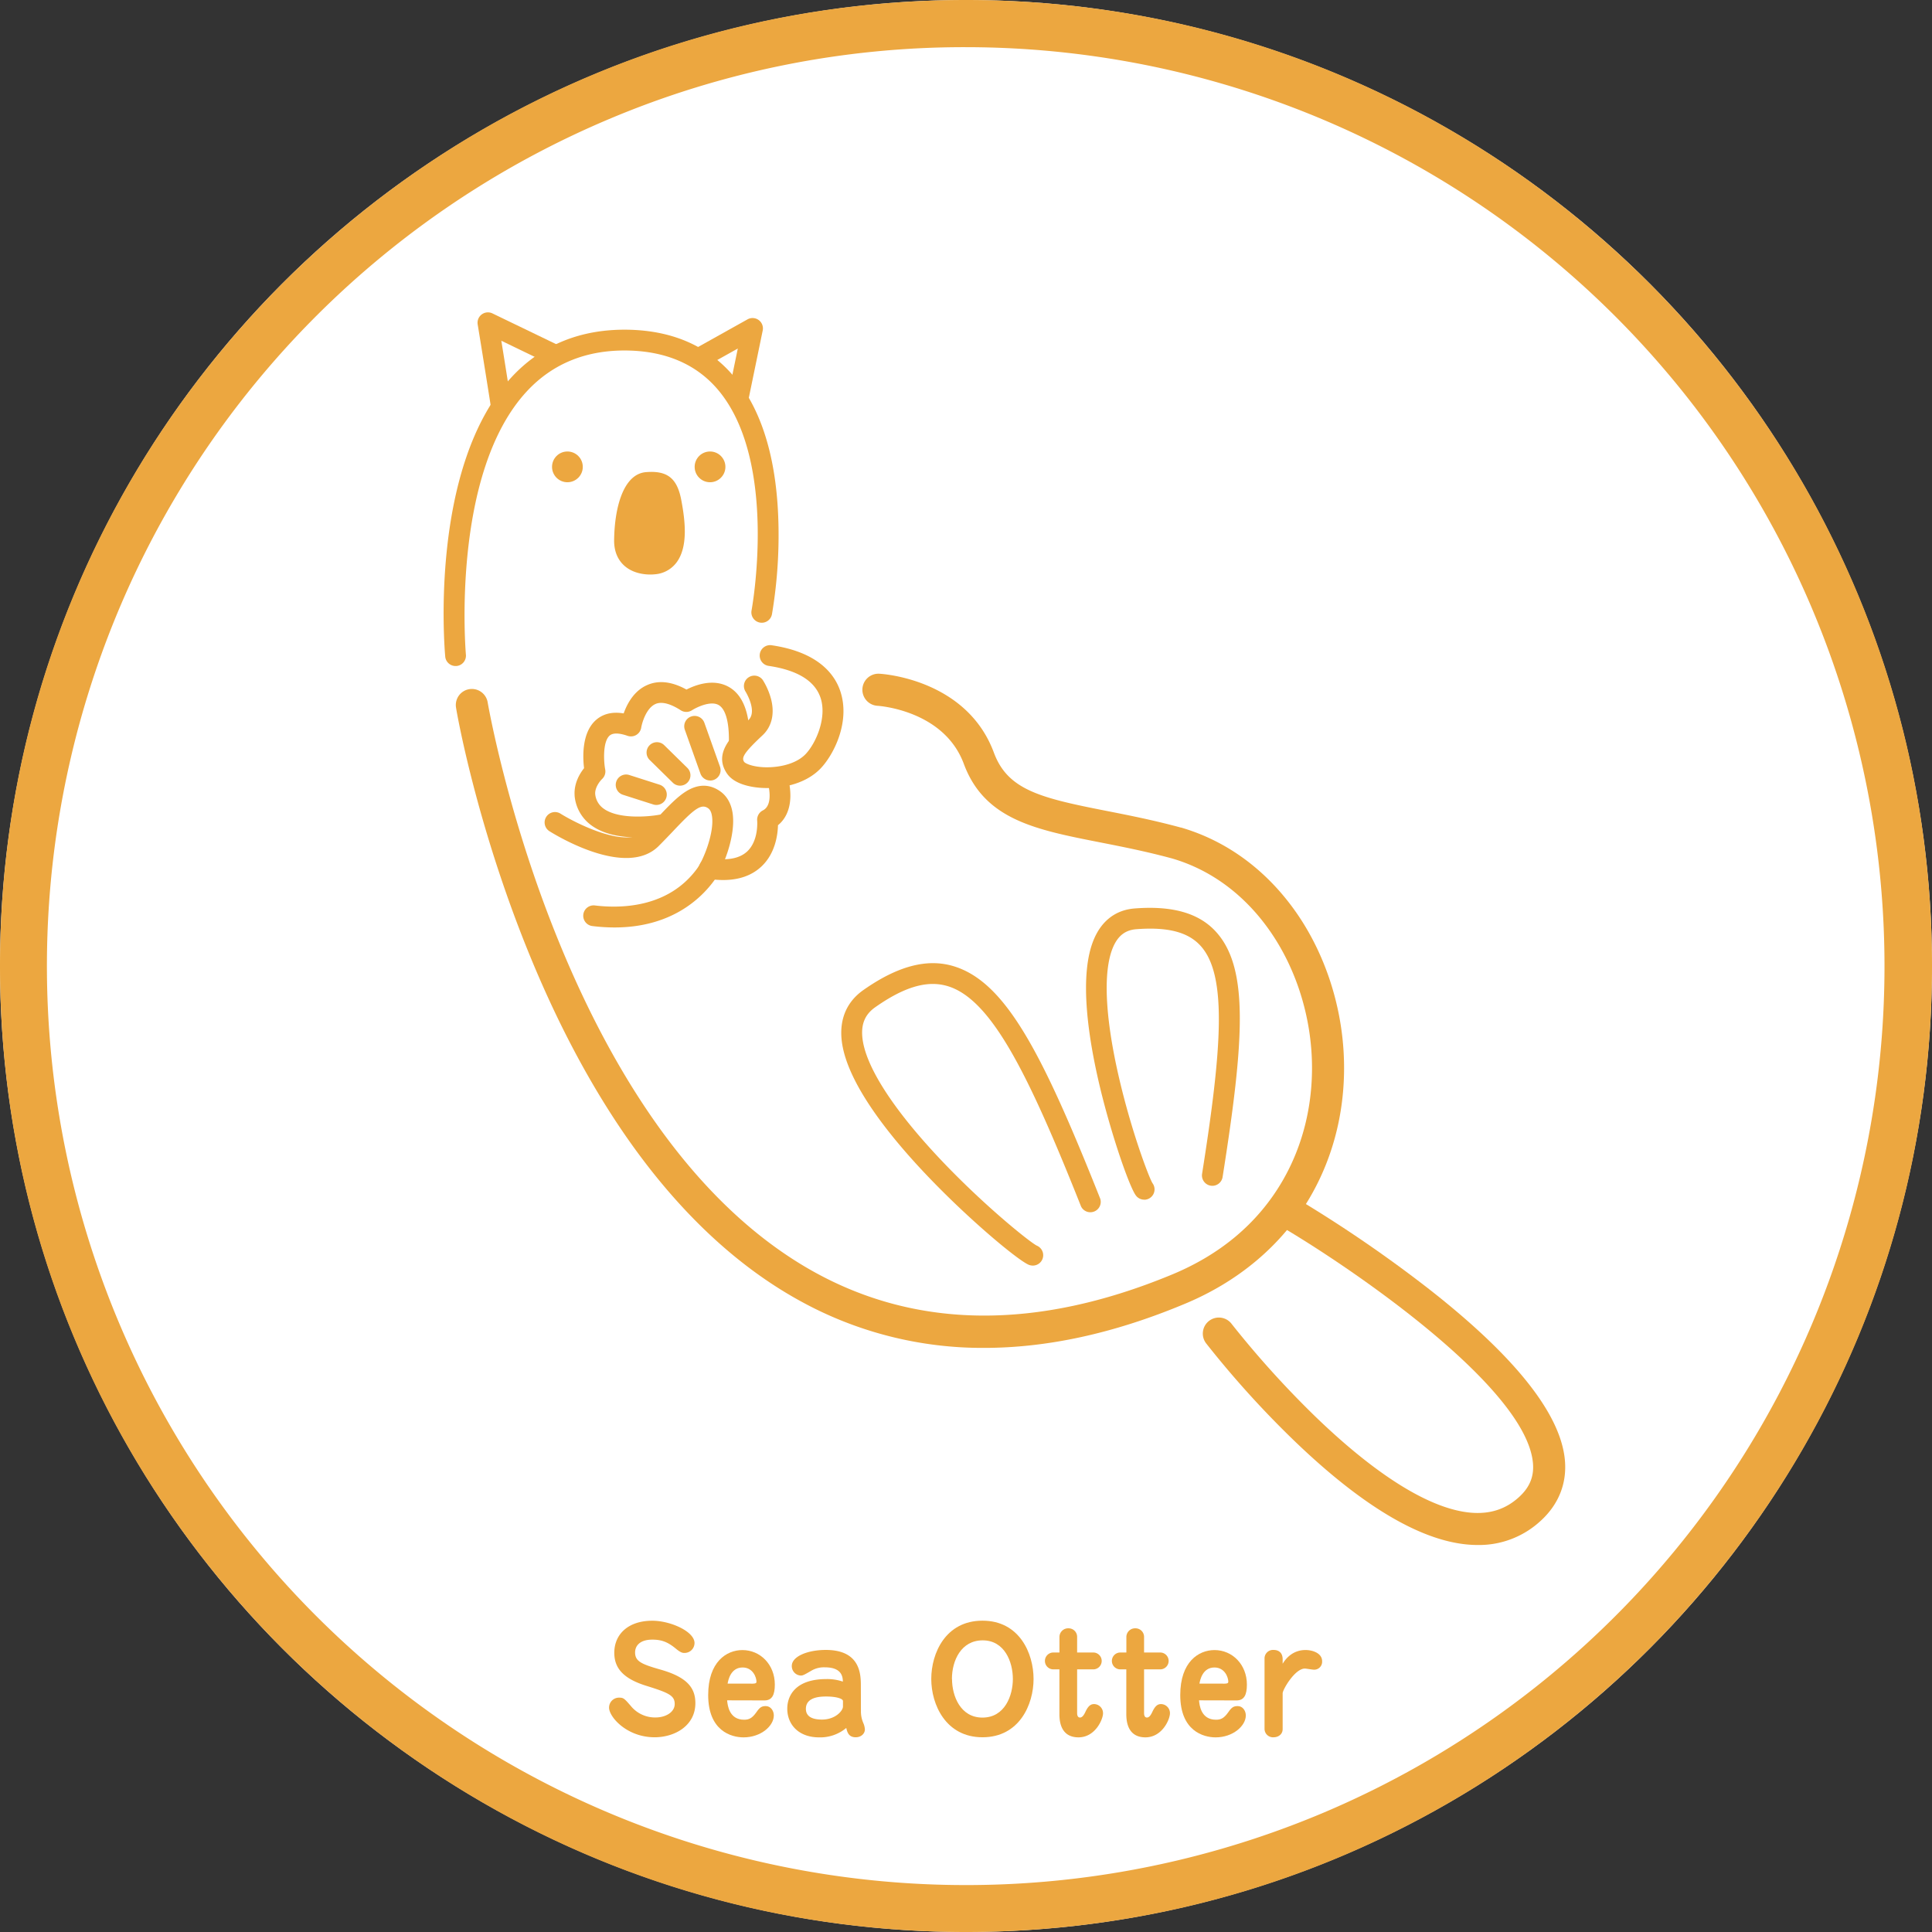 <svg xmlns="http://www.w3.org/2000/svg" viewBox="0 0 1024 1024"><rect x="0" y="0" width="1024" height="1024" fill="#333333" stroke="none"/><defs><style>.cls-1{fill:#fff;}.cls-2{fill:#eca740;}</style></defs><title>Asset 3</title><g id="Layer_2" data-name="Layer 2"><g id="Layer_1-2" data-name="Layer 1"><circle class="cls-1" cx="512" cy="512" r="512"/><path class="cls-2" d="M512,25A487.13,487.13,0,0,1,701.55,960.74,487.13,487.13,0,0,1,322.45,63.26,483.84,483.84,0,0,1,512,25m0-25C229.23,0,0,229.23,0,512s229.23,512,512,512,512-229.23,512-512S794.77,0,512,0Z"/><path class="cls-2" d="M368.11,870.84a5.28,5.28,0,0,1-5.32,5.25c-.9,0-1.88,0-4.73-2.4-4.05-3.3-7.27-4.65-12.3-4.65-7.05,0-9.15,3.68-9.15,6.75,0,4.73,3.23,6.23,13.8,9.22,13.8,4,18.15,9.6,18.15,17.7,0,11.93-10.87,18.08-21.6,18.08-14.77,0-24.14-10.8-24.14-15.68a5.25,5.25,0,0,1,5.39-5.32c2.25,0,2.71.45,6.15,4.42a16.51,16.51,0,0,0,13.13,6.08c5.4,0,10.12-2.85,10.12-7.13,0-4.49-3.15-5.92-14.92-9.6-12.38-3.82-17.1-9.44-17.1-17.54,0-10,7.58-17,20.1-17C355.29,859,368.11,864.69,368.11,870.84Z"/><path class="cls-2" d="M385.39,901.21c.23,2.55,1.05,10.28,9,10.28,2.48,0,4.2-.68,6.53-4,1.8-2.63,2.85-3.23,4.95-3.23,2.62,0,4.27,2.48,4.27,4.95,0,5.55-6.82,11.63-16.05,11.63-6.52,0-18.74-3.45-18.74-22.43,0-17.54,9.67-23.84,18.14-23.84,9.45,0,17.18,7.65,17.18,18.29,0,5.4-1.43,8.4-5.48,8.4ZM399,892.37c1.57,0,1.95-.38,1.95-1,0-2.32-1.88-7.57-7.35-7.57-6.38,0-7.65,6.82-7.95,8.55Z"/><path class="cls-2" d="M456.31,907.29a15.35,15.35,0,0,0,1.35,6.15,9.82,9.82,0,0,1,.75,3.22c0,2-1.8,4.13-4.87,4.13-3.83,0-4.5-2.85-5-4.95a21.42,21.42,0,0,1-14.4,5c-10.88,0-16.87-6.82-16.87-15.22,0-6.6,4.05-15.68,20.77-15.68a25.86,25.86,0,0,1,8.7,1.35c-.08-2.17-.23-7.57-9.53-7.57a13.11,13.11,0,0,0-7.2,1.8c-4,2.33-4.5,2.55-5.62,2.55a5,5,0,0,1-4.72-5.1c0-5,8.32-8.47,18-8.47,18.6,0,18.6,13.27,18.6,19.27Zm-9.52-5.7c0-1.28-3.53-2.4-8.78-2.4-2.62,0-10.87,0-10.87,6.52,0,4.28,3.67,5.7,8.55,5.7,7.12,0,11.1-4.72,11.1-6.9Z"/><path class="cls-2" d="M493.59,889.89c0-13.65,7.57-30.9,27.15-30.9s27.07,17.33,27.07,30.9-7.57,30.9-27.07,30.9S493.59,903.39,493.59,889.89Zm11,0c0,9.07,4.5,20.47,16.12,20.47,11.93,0,16.13-11.77,16.13-20.47,0-9-4.35-20.47-16-20.47C509.41,869.42,504.54,880.14,504.54,889.89Z"/><path class="cls-2" d="M558,884.79a4.47,4.47,0,0,1,0-8.92h3.53v-8.18a4.61,4.61,0,0,1,4.8-4.65,4.52,4.52,0,0,1,4.57,4.58v8.25h8.85a4.47,4.47,0,0,1,0,8.92h-8.85V908c0,.9.23,2.33,1.5,2.33,1,0,1.88-.83,2.93-3.08,1.57-3.37,3-4.05,4.57-4.05a4.82,4.82,0,0,1,4.73,4.88c0,3.22-4.13,12.75-13,12.75-9.82,0-10.12-9.23-10.12-12.45V884.79Z"/><path class="cls-2" d="M593.49,884.79a4.47,4.47,0,0,1,0-8.92H597v-8.18a4.61,4.61,0,0,1,4.8-4.65,4.53,4.53,0,0,1,4.58,4.58v8.25h8.85a4.47,4.47,0,0,1,0,8.92h-8.85V908c0,.9.22,2.33,1.5,2.33,1.05,0,1.87-.83,2.92-3.08,1.58-3.37,3-4.05,4.58-4.05a4.81,4.81,0,0,1,4.72,4.88c0,3.22-4.12,12.75-13,12.75-9.83,0-10.13-9.23-10.13-12.45V884.79Z"/><path class="cls-2" d="M635.51,901.21c.22,2.55,1,10.28,9,10.28,2.47,0,4.2-.68,6.52-4,1.8-2.63,2.85-3.23,5-3.23,2.63,0,4.28,2.48,4.28,4.95,0,5.55-6.83,11.63-16,11.63-6.53,0-18.75-3.45-18.75-22.43,0-17.54,9.67-23.84,18.15-23.84,9.45,0,17.17,7.65,17.17,18.29,0,5.4-1.42,8.4-5.47,8.4Zm13.57-8.84c1.58,0,1.95-.38,1.95-1,0-2.32-1.87-7.57-7.35-7.57-6.37,0-7.65,6.82-7.95,8.55Z"/><path class="cls-2" d="M679.83,916.44c0,2.92-2.48,4.35-4.73,4.35a4.49,4.49,0,0,1-4.87-4.5V879a4.5,4.5,0,0,1,4.8-4.5c.67,0,4.8,0,4.8,5v2.32c4.42-7.27,10.64-7.27,12.22-7.27,3.6,0,8.7,1.65,8.7,5.92a4.21,4.21,0,0,1-4.35,4.5c-.83,0-4.13-.6-4.8-.6-5.25,0-11.77,11.17-11.77,13.12Z"/><path class="cls-2" d="M406.59,417.68c-1.34,0-2.64-.05-3.89-.15-4.82-.39-13.47-1.88-17.32-7.45-7.5-10.85,2.46-20.16,11.25-28.37,5-4.66-1.39-15-1.46-15.13a5.5,5.5,0,0,1,9.26-5.95,37.19,37.19,0,0,1,4.18,9.62c2.11,7.9.53,14.82-4.47,19.49-10.17,9.51-11.19,11.94-9.71,14.09.53.71,3.74,2.4,9.8,2.78,7,.44,17.16-1.1,22.71-6.87s11.51-19.52,7.93-30c-3.05-8.91-12.3-14.57-27.51-16.81A5.5,5.5,0,1,1,409,342c24.42,3.6,33.22,15.11,36.31,24.13,5.58,16.34-3.43,33.94-10.41,41.2C427.51,415,416.07,417.68,406.59,417.68Z"/><path class="cls-2" d="M325.72,491.57a96.2,96.2,0,0,1-11.65-.73,5.5,5.5,0,1,1,1.31-10.92c13.65,1.65,38.81,1.3,54.07-19.52,3.5-4.77,9.3-19.38,7.89-28-.32-2-1-3.3-2-4-3.72-2.63-7.48.37-18.52,12.06-2.44,2.58-5,5.24-7.75,8-17.07,16.94-53.87-5.39-58-8A5.5,5.5,0,0,1,297,431.2c8.59,5.38,35.16,18.68,44.41,9.5,2.67-2.64,5.12-5.24,7.5-7.76,5.35-5.66,10-10.55,14.7-13.49,6.41-4,12.52-4,18.17,0,2.39,1.69,5.46,5,6.47,11.2,2,12.41-5.24,29.93-9.88,36.26C371.23,476.58,355.44,491.57,325.72,491.57Z"/><path class="cls-2" d="M338,443.85c-7.92,0-17.63-1.28-24.63-6.45a21.77,21.77,0,0,1-8.81-15.52,1.94,1.94,0,0,1,0-.24c-.44-6.45,2.76-11.66,5-14.49-.7-5.89-1.27-19,6.44-25.64,3.78-3.24,8.66-4.38,14.56-3.39,1.77-5,5.39-11.91,12.4-15,6.1-2.72,13.11-1.92,20.89,2.36,4.78-2.44,14.06-5.91,22.16-1.54,7.61,4.11,11.42,13.68,11.33,28.46a5.5,5.5,0,1,1-11-.06c.06-10.11-1.91-16.75-5.56-18.72-4.44-2.4-12.14,1.61-14,2.82a5.48,5.48,0,0,1-6,0c-3.86-2.49-9.31-5.09-13.35-3.31-4.84,2.13-7.11,9.8-7.58,12.58a5.5,5.5,0,0,1-7.25,4.29c-3.12-1.09-7.28-2-9.45-.15-3.73,3.21-3.2,13.72-2.38,18a5.49,5.49,0,0,1-1.68,5.07c-1.05,1-3.79,4.4-3.63,7.84a10.63,10.63,0,0,0,4.39,7.76c7.92,5.84,24.16,4.35,29.75,3.28a5.5,5.5,0,1,1,2.06,10.81A78.58,78.58,0,0,1,338,443.85Z"/><path class="cls-2" d="M383.25,466.43a53.81,53.81,0,0,1-8.15-.66,5.5,5.5,0,1,1,1.69-10.87c8.76,1.35,15.24.13,19.26-3.64,6.14-5.77,5.28-16.17,5.27-16.28a5.54,5.54,0,0,1,3-5.44c6-3,2.69-14.42,2.66-14.54a5.5,5.5,0,1,1,10.49-3.29A35.59,35.59,0,0,1,418.92,422c-.08,6.63-2.39,12-6.57,15.37-.14,5.15-1.44,14.94-8.7,21.82C398.58,464,391.74,466.43,383.25,466.43Z"/><path class="cls-2" d="M376.43,413.68a5.5,5.5,0,0,1-5.18-3.65l-8.32-23.37A5.5,5.5,0,0,1,373.3,383l8.31,23.36a5.5,5.5,0,0,1-5.18,7.34Z"/><path class="cls-2" d="M360.46,416.42a5.48,5.48,0,0,1-3.85-1.57l-12.16-11.94a5.5,5.5,0,1,1,7.7-7.85L364.31,407a5.5,5.5,0,0,1-3.85,9.42Z"/><path class="cls-2" d="M347.91,426.64a5.45,5.45,0,0,1-1.68-.26l-16.05-5.13a5.5,5.5,0,0,1,3.35-10.48l16.05,5.13a5.5,5.5,0,0,1-1.67,10.74Z"/><circle class="cls-2" cx="300.74" cy="247.45" r="8.15"/><circle class="cls-2" cx="376.33" cy="247.45" r="8.15"/><path class="cls-2" d="M346.39,298.93s-15.53,1.84-15.39-12.52,3.84-30,11.8-30.68,11.08.86,12.86,10.17S361.31,297.68,346.39,298.93Z"/><path class="cls-2" d="M344.68,304.51c-3.3,0-9.27-.64-13.8-4.7-2.49-2.23-5.45-6.38-5.38-13.45.17-16.79,4.67-35.09,16.84-36.11,11.28-.94,16.53,3.16,18.72,14.62,2.13,11.16,3.76,25-2.55,33.34a15.79,15.79,0,0,1-11.58,6.19A20.74,20.74,0,0,1,344.68,304.51Zm1-43.41c-.65,0-1.44,0-2.42.11-2.21.19-6.59,9.27-6.75,25.26,0,3.58,1.29,4.76,1.72,5.15,2.24,2,6.5,2,7.52,1.84l.2,0a4.77,4.77,0,0,0,3.81-1.88c2.76-3.63,2.93-11.92.5-24.63-.82-4.3-1.7-5.23-1.95-5.41A4.86,4.86,0,0,0,345.67,261.1Z"/><path class="cls-2" d="M783.22,818.88c-1.74,0-3.5-.08-5.3-.24-25.65-2.28-56.88-21.06-92.81-55.84a515.82,515.82,0,0,1-45.68-50.6,8.5,8.5,0,1,1,13.47-10.36,511.42,511.42,0,0,0,44.19,48.9c32.54,31.45,61,49.08,82.34,51,10.18.9,18.56-1.78,25.62-8.2,5.82-5.28,8.17-11.16,7.41-18.49-4.2-40.6-97.32-103.71-132.84-124.61a8.5,8.5,0,1,1,8.61-14.65,704.76,704.76,0,0,1,67.31,46c46.43,36,71.27,66.84,73.83,91.54,1.31,12.63-3.15,24-12.88,32.83A48,48,0,0,1,783.22,818.88Z"/><path class="cls-2" d="M547.37,670.78a5.52,5.52,0,0,1-2-.37c-5.13-2-28.65-21.28-50.63-43.84-20.58-21.12-45.71-51.24-48.58-74.74-1.39-11.44,2.52-20.76,11.32-27,18.14-12.77,33.77-16.95,47.8-12.77,27.79,8.27,47.25,46.35,77.88,123.31A5.5,5.5,0,0,1,573,639.49c-28-70.46-47.62-109.94-70.79-116.84-10.74-3.2-22.93.37-38.34,11.22-5.23,3.68-7.41,8.61-6.84,15.51,1.27,15.63,17,39.78,44.17,68,22.63,23.46,44.92,41.14,48.3,42.82a5.5,5.5,0,0,1-2.08,10.59Zm2-10.63,0,0Z"/><path class="cls-2" d="M606.47,635.85a5.51,5.51,0,0,1-4.34-2.1c-3.41-4.36-12.82-31.41-18.94-56.77-6.18-25.6-11.74-60.19-3.19-79.63,4.22-9.61,11.62-15.09,21.4-15.85,19.88-1.55,33.9,2.42,42.88,12.13C662,512.76,659.56,550.87,648,623.86a5.5,5.5,0,0,1-10.87-1.72c10.51-66.45,13.47-105.43-.95-121-6.63-7.18-17.41-9.92-33.94-8.64-5.4.42-9.13,3.06-11.73,8.31-6.1,12.34-5.09,37.74,2.85,71.51,6.58,28,15.63,51.82,17.49,54.79a5.5,5.5,0,0,1-4.4,8.78Zm4.32-8.89.05.06Z"/><path class="cls-2" d="M521.63,714.41a199.87,199.87,0,0,1-98.35-25.33c-32.62-18.08-62.48-46-88.76-82.9-20.82-29.25-39.47-64.24-55.43-104-27.09-67.46-37-124.56-37.36-127a8.5,8.5,0,1,1,16.76-2.84c.1.57,10,58,36.51,123.8,15.47,38.45,33.47,72.2,53.5,100.31,24.77,34.77,52.72,60.92,83.05,77.73,54.55,30.23,118.06,30.8,188.77,1.71,26.19-10.67,46.06-27.29,59.09-49.41,11.59-19.7,17.06-42.91,15.81-67.11-1.23-23.56-8.94-46.77-21.74-65.36-13.38-19.45-31.44-32.94-52.23-39-13.73-3.73-26.73-6.28-38.2-8.54-34.21-6.73-61.24-12-72.22-41.65-10.58-28.52-45.34-30.71-45.69-30.73a8.5,8.5,0,0,1,.91-17c1.89.1,46.3,2.94,60.72,41.8,7.34,19.79,24.52,24,59.56,30.88,11.77,2.31,25.11,4.94,39.45,8.83l.15,0c24.62,7.16,45.91,23,61.56,45.71,14.55,21.15,23.32,47.47,24.7,74.12,1.43,27.54-4.84,54-18.13,76.61-14.75,25.06-38,44.6-67.3,56.52C589.93,706.83,554.81,714.41,521.63,714.41Z"/><path class="cls-2" d="M241.45,353a5.5,5.5,0,0,1-5.47-5c-.37-4.1-8.67-101,35.3-148.24,15.91-17.08,36.69-25.47,61.74-25,24.21.49,43.33,9.18,56.83,25.83,14.59,18,22.25,44.56,22.78,79a251.69,251.69,0,0,1-3.48,46,5.5,5.5,0,0,1-10.81-2.05c.14-.77,14.21-77.55-17-116-11.36-14-27.68-21.32-48.49-21.75-21.77-.44-39.77,6.78-53.45,21.45C238.72,250.81,246.85,346,246.94,347a5.51,5.51,0,0,1-5,6Z"/><path class="cls-2" d="M265.63,220.44a5.5,5.5,0,0,1-5.45-4.77c-.35-2.59-4.7-29.74-7-43.73a5.5,5.5,0,0,1,7.82-5.83l35.22,17a5.5,5.5,0,0,1-4.78,9.91l-25.73-12.42c2,12.29,5,31.3,5.32,33.62a5.49,5.49,0,0,1-4.72,6.18A6.11,6.11,0,0,1,265.63,220.44Z"/><path class="cls-2" d="M391.32,216.15a5.24,5.24,0,0,1-1.11-.12,5.49,5.49,0,0,1-4.28-6.49l5.12-24.81-16.09,9a5.5,5.5,0,1,1-5.37-9.6l26.59-14.85a5.49,5.49,0,0,1,8.07,5.91l-7.55,36.58A5.49,5.49,0,0,1,391.32,216.15Z"/></g></g></svg>